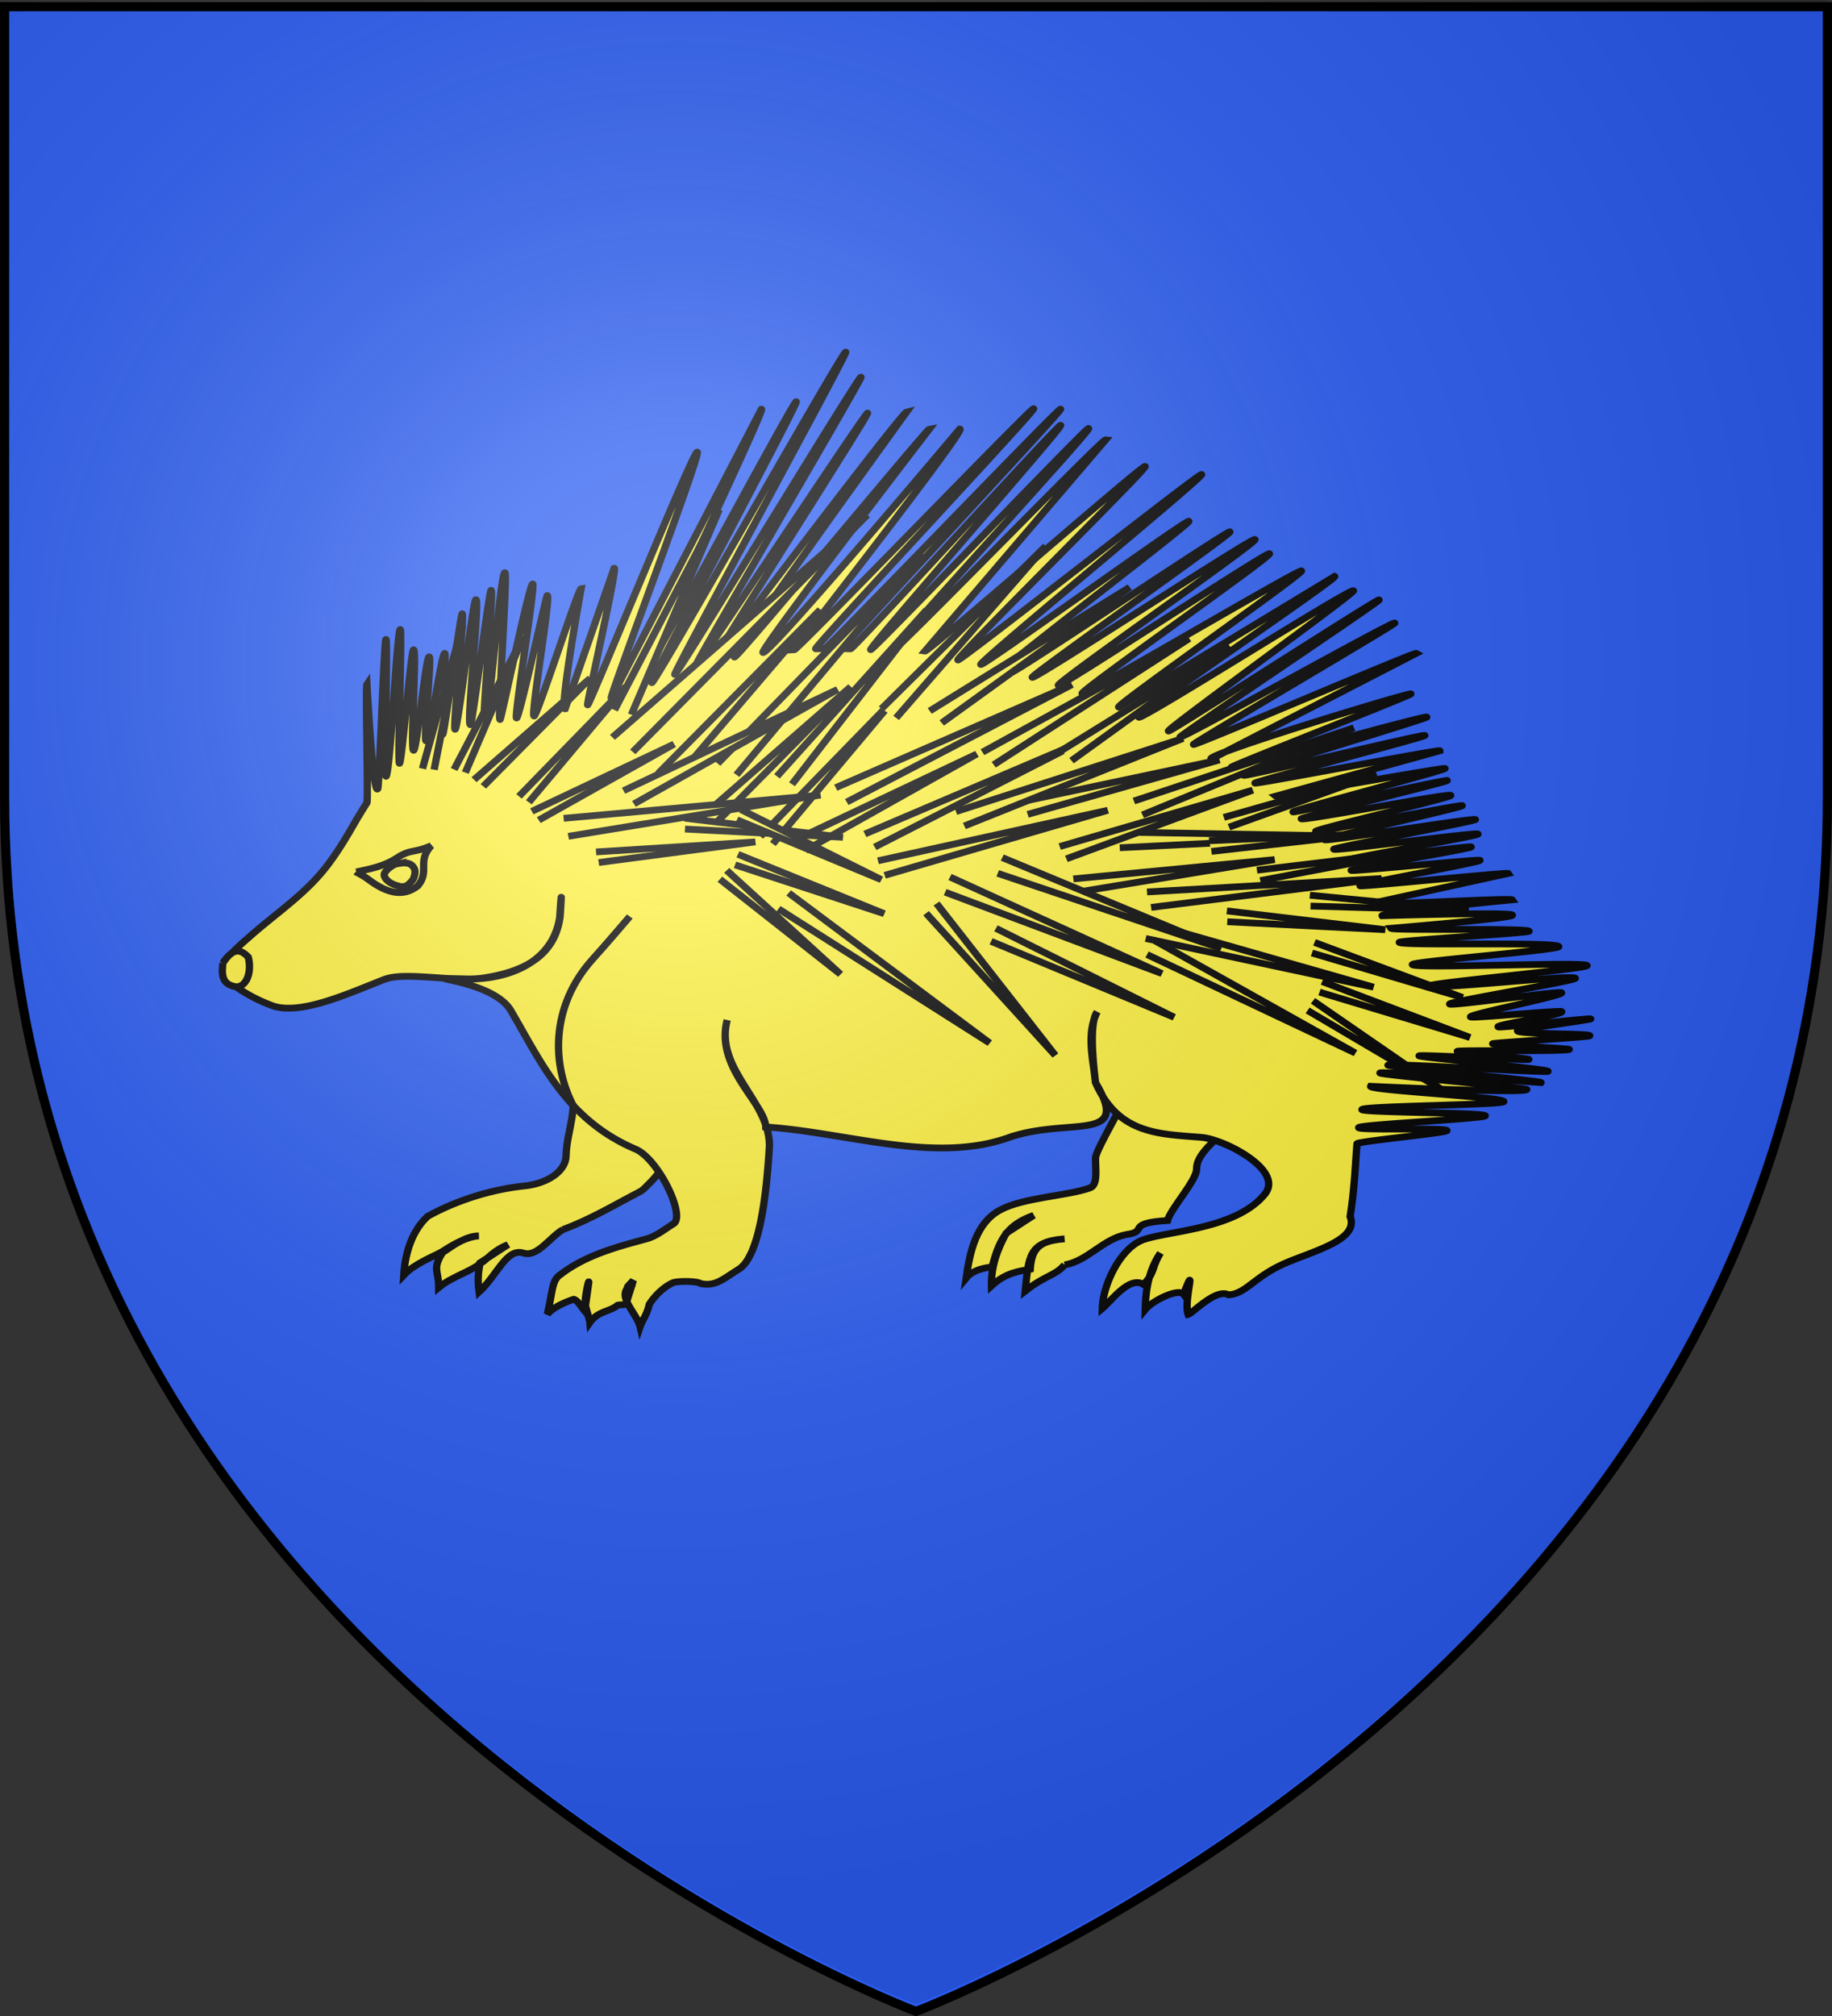 <svg xmlns="http://www.w3.org/2000/svg" xmlns:xlink="http://www.w3.org/1999/xlink" width="600" height="660" version="1.0"><rect width="100%" height="100%" fill="#333333" stroke="none"/><desc>Flag of Canton of Valais (Wallis)</desc><defs><linearGradient id="a"><stop offset="0" style="stop-color:white;stop-opacity:.314"/><stop offset=".19" style="stop-color:white;stop-opacity:.251"/><stop offset=".6" style="stop-color:#6b6b6b;stop-opacity:.125"/><stop offset="1" style="stop-color:black;stop-opacity:.125"/></linearGradient><linearGradient id="b"><stop offset="0" style="stop-color:white;stop-opacity:.314"/><stop offset=".19" style="stop-color:white;stop-opacity:.251"/><stop offset=".6" style="stop-color:#6b6b6b;stop-opacity:.125"/><stop offset="1" style="stop-color:black;stop-opacity:.125"/></linearGradient><radialGradient xlink:href="#b" id="c" cx="221.445" cy="226.331" r="300" fx="221.445" fy="226.331" gradientTransform="matrix(1.353 0 0 1.349 -77.63 -88.085)" gradientUnits="userSpaceOnUse"/></defs><g style="display:inline"><path d="M300 657.503s298.5-112.32 298.5-397.772V1.179H1.5v258.552C1.5 545.182 300 657.503 300 657.503" style="fill:#2b5df2;fill-opacity:.992;fill-rule:evenodd;stroke:none"/></g><g style="display:inline"><g style="fill:#fcef3c;fill-opacity:1;display:inline"><g style="fill:#fcef3c;fill-opacity:1"><g style="fill:#fcef3c;fill-opacity:1;stroke:#000;stroke-width:2.298;stroke-miterlimit:4;stroke-opacity:1;stroke-dasharray:none;display:inline"><path d="M170.324 480.58c-4.135 2.658-8.086 9.485-12.403 7.974-5.334-1.866-8.261 7.549-13.98 13.195-.644-5.163-.035-7.195.26-9.853l8.86-6.201c-4.559 1.932-6.384 4.794-8.432 6.202-3.424 2.992-9.353 4.73-13.404 8.35-.004-5.794-2.098-6.126 1.16-11.811 3.18-2.333 7.493-5.775 11.45-5.703-3.59.301-7.434 2.432-11.627 5.406-2.64 1.583-8.725 4.107-11.99 7.883.414-7.739 2.806-15.334 7.576-19.974 9.378-5.588 20.497-9.276 31.205-10.383 7.51-1.142 12.264-5.49 12.333-10.098.13-8.586 4.535-17.315.603-24.86 11.222 6.793 23.263 8.959 34.485 15.751-1.772 7.974-4.252 13.713-9.316 18.92-.775.798-1.466 1.74-2.448 2.29-7.784 4.344-15.326 9.31-24.332 12.913zM328.33 492.58c-3.045 3.737-6.063 3.476-12.404 8.86 1.069-11.66 1.066-16.802 12.403-17.719-7.785.686-10.344 2.943-10.837 10.318-3.093.646-7.502.977-12.197 5.63-.135-6.576 1.763-12.073 4.612-17.847l8.677-6.075c-7.526 2.946-10.708 7.131-13.054 17.466-.195.209-5.554.309-8.21 3.797 1.204-9.16 3.218-18.699 10.632-23.035 7.466-4.365 20.916-4.72 28.351-7.543 2.673-1.015 1.662-6.749 1.772-10.195 0-2.803 10.5-21.107 10.5-23.91 15.061 1.771 18.623 4.543 33.684 6.315 3.544 5.611-12.475 13.269-12.369 21.333.052 3.886-8.272 13.679-9.158 17.518-13.432.932-5.884 3.719-12.805 4.742-7.532 1.448-12.065 8.897-19.598 10.346z" style="fill:#fcef3c;fill-opacity:1;fill-rule:evenodd;stroke:#000;stroke-width:2.298;stroke-linecap:butt;stroke-linejoin:miter;stroke-miterlimit:4;stroke-opacity:1;stroke-dasharray:none" transform="matrix(1.04 0 0 .964 7.21 -60.735)"/><path d="M65.257 396.116c-4.78-5.013 1.997-10.8 6.479-15.075 8.212-7.832 17.493-14.389 24.239-23.884 3.637-5.12 6.35-10.137 8.967-15.037 0 0 1.462-2.763 3.678-6.486.445-.747-.493-39.363.007-40.173 0 0 1.831 37.69 3.39 35.418.524-.764 1.98-49.85 2.577-50.692.595-.84-.554 47.27.06 46.441 1.35-1.817 3.391-48.75 4.434-49.813.678-.693-.92 46.032-.2 45.419.737-.628 3.617-37.986 4.395-38.537 1.105-.783-1.11 34.748.067 34.105 1-.546 3.791-31.274 4.836-31.731.974-.427-1.922 28.88-.914 28.522 1.13-.441 4.72-29.203 5.83-29.692.63-.277-1.216 27.726-.588 27.445.437-.195 5.648-40.694 6.086-40.887.851-.374-3.068 39.564-2.206 39.215.928-.376 5.578-43.688 6.53-44.007 1.3-.323-3.04 42.7-1.712 42.44.636-.124 5.871-45.497 6.512-45.61.888-.155-2.993 45.484-2.099 45.347 1.431-.22 4.99-51.156 6.43-51.346.912-.12-2.418 49.967-1.506 49.852.344-.043 9.205-45.919 10.263-46.021.94-.092-5.957 45.592-5.063 45.505.867-.085 9.356-41.522 9.65-41.56 1.226-.155-5.332 41.053-4.12 40.886.985-.135 13.808-43.055 14.78-43.205 0 0-6.899 41.118-5.021 40.75l15.432-47.714c1.17-.498-8.816 46.564-8.332 46.404.69-.228 32.778-85.104 34.463-85.84 1.693-.738-27.726 83.37-27.037 83.48l47.272-98.063c1.665-.622-41.092 95.573-39.432 94.93 1.16-.45 49.214-97.027 50.373-97.481 1.244-.487-46.656 95.898-45.412 95.411 1.363-.533 59.65-111.726 61.015-112.25 1.042-.4-54.836 109.866-53.792 109.475 1.142-.427 57.439-100.55 58.584-100.961.919-.33-53.316 99.048-52.394 98.73.952-.327 53.525-86.207 54.48-86.518.956-.31-49.705 84.947-48.745 84.656 0 0 59.254-84.505 60.999-84.976 0 0-56.126 83.655-54.137 83.155 1.496-.377 60.343-77.126 61.253-77.308 0 0-54.166 75.975-52.233 75.767 2.878-.31 61.912-75.891 61.912-75.891 2.394-.223-52.072 74.938-52.072 74.938 1.058-.068 74.241-81.796 75.301-81.846 1.179-.054-69.766 81.573-68.585 81.54a192 192 0 0 1 2.834-.058c.944-.012 73.307-81.335 74.253-81.333s-69.527 81.327-68.582 81.342q1.24.02 2.48.056c.949.027 65.183-75.953 66.132-75.912 1.165.05-60.956 76.124-59.79 76.194.936.057 67.634-75.187 68.571-75.117 1.306.097-63.148 75.514-61.843 75.636 1.192.111 66.024-71.892 67.215-71.76l-56.84 71.71c1.17.186 68.101-62.903 69.27-62.697 1.228.217-60.123 65.499-58.897 65.737 1.05.204 75.637-63.224 76.685-63.004 1.355.284-70.831 64.22-69.48 64.53 1.197.276 64.264-48.937 65.458-48.642 1.166.288-59.541 50.083-58.38 50.39q1.41.373 2.816.763c1.03.287 67.467-47.856 68.494-47.554 1.076.316-63.256 49.077-62.184 49.409 1.324.41 68.76-47.25 70.077-46.816 1.422.469-63.275 49.035-61.861 49.532 1.165.41 65.26-45.132 66.419-44.703 1.338.495-60.26 46.964-58.931 47.484 1.087.426 67.932-42.097 69.013-41.655 1.224.5-58.721 45.736-57.506 46.257l67.991-44.386c1.143.556-62.774 47.26-61.642 47.835 1.365.692 66.185-43.68 67.535-42.96.93.495-59.13 47.136-58.207 47.644.647.357 65.64-44.892 66.283-44.53.573.324-63.202 46.258-62.631 46.586.902.518 66.677-39.262 67.57-38.732.514.305-63.85 40.917-63.339 41.226.684.413 69.425-31.343 70.105-30.923l-64.529 35.904c-2.855-1.314 62.17-22.6 62.844-22.14.499.34-56.987 24.548-56.49 24.892.82.57 60.68-17.592 61.493-17.011.48.343-58.086 19.426-57.61 19.772.679.493 56.33-14.036 57.002-13.536.51.38-53.958 15.79-53.45 16.174.535.407 58.168-11.559 58.169-10.97l-51.6 15.4c.477.406 52.748-9.794 53.222-9.385.504.436-48.316 14.308-47.817 14.748.44.388 48.079-11.066 48.516-10.674.428.383-46.346 12.613-45.921 13 .837.763 46.215-8.72 47.037-7.945.697.656-43.16 11.57-42.474 12.235.458.437 45.632-9.199 46.075-8.754.505.507-43.724 11.096-43.238 11.614.549.583 46.871-7.488 47.398-6.892.417.473-44.957 9.611-44.552 10.091.58.689 44.811-5.863 45.366-5.162.496.627-42.682 8.507-42.204 9.142.398.531 39.68-5.3 40.067-4.763.383.531-38.13 7.43-37.758 7.966.31.447 40.213-3.878 40.516-3.428.395.586-38.107 8.07-37.723 8.66.278.428 46.339-4.623 46.611-4.194l-42.449 10.048c.525.904 43.26-1.814 43.722-1.1 0 0-41.682 4.307-40.926 5.416 0 0 40.259-1.34 40.985-.23.665 1.017-38.198 4.491-38.198 4.491.525.864 42.834-.16 43.448.997.291.548-41.155 3.136-40.837 3.772.635 1.27 49.413-.274 50.185 1.437.515 1.14-46.744 5.11-46.056 6.134.965 1.436 53.929-1.057 54.958.29.802 1.05-50.346 5.961-49.493 6.95 1.183 1.37 44.492-3.865 45.795-2.633.825.778-40.397 8.068-39.516 8.783.852.692 34.258-4.481 35.169-3.854 1.259.867-29.95 7.505-28.563 8.239.888.47 27.613-2.27 28.559-1.86 1.88.817-21.93 4.696-19.795 5.258 1.14.3 27.774-2.973 28.993-2.752.819.15-23.8 3.815-22.944 3.927-1.627 1.415 24.486.954 22.538 1.87-.801.377-29.556 2.308-30.397 2.617-.927.341 24.995 1.704 24.03 1.975-2.666.748-32.32.19-35.095.588-1.825.261 24.108 2.598 22.326 2.806-2.297.268-32.284-1.597-34.377-1.269-2.28.358 42.276 4.69 40.427 5.326-1.37.47-49.263-2.842-50.303-2.115-.629.439 48.66 5.352 48.176 5.91 0 0-50.233-3.915-50.7-3.276-.46.626 46.552 5.095 46.205 5.634-.892 1.389-49.149-1.101-49.149-1.101-.694 1.387 42.391 3.71 41.905 5.202-.378 1.163-44.365 1.473-44.643 2.701-.234 1.035 38.985 1.033 38.808 2.115-.158.966-39.717 3.012-39.84 4.016-.125 1.028 27.874-.045 27.776 1.024-.07.764-28.242 3.66-28.302 4.445-.563 7.302-.791 15.512-2.173 24.707 2.764 7.666-10.145 11.26-19.79 15.578-10.388 4.652-12.872 10.744-18.534 11.025-3.932-2.282-11.255 6.26-12.685 6.663-1.521-4.662 2.942-19.031-1.46-6.857-1.525-2.101-9.668 2.063-12.059 5.2.12-8.113 1.68-14.29 4.799-19.197-2.826 4.907-1.698 6.76-5.358 10.674-4.42-2.963-9.982 5.462-12.953 8.143.152-8.07 5.795-20.732 13.029-23.378 8.474-3.1 29.154-3.538 38.14-15.422 6.184-8.17-12.777-18.633-19.87-19.28-13.105-1.194-26.222-.855-33.468-18.688-.725-8.13-2.95-16.253.534-23.896-2.497 3.64-1.329 16.766-.48 24.014 11.259 20.366-7.587 11.76-26.625 18.344-23.628 9.487-51.299-1.464-77.243-3.318-.343-8.149-16.062-20.028-12.144-36.324-4.075 16.711 13.492 27.444 13.29 42.87-.913 16.373-3.06 37.386-9.692 41.808-4.875 3.25-7.292 5.916-11.947 4.83-1.13-.923-7.425-.909-8.765-.268-2.452 1.172-5.41 3.907-7.444 7.355-.58 3.188-2.278 5.587-2.88 7.545-1.106-4.978-8.686-11.27-1.879-14.642-2.248 1.17-3.128 2.252-.23-1.076l-1.366 4.686-.774 2.657c-.389 1.333-1.45.755-2.838 1.101-2.34 2.22-6.111 1.873-8.737 5.869-.109-1.25-1.424-5.445-1.456-6.387-.1-2.948 1.4-9.36 1.074-6.868l-1.223 9.355c-1.06-1.382-2.243-3.657-3.455-3.987-3.084 1.108-6.366 2.716-8.343 5.052 1.749-7.42 1.272-11.466 4.192-13.48 7.865-6.552 17.847-9.409 27.07-12.092 3.106-.903 5.874-3.404 8.596-5.197 3.663-2.951-4.973-22.047-12.078-25.285-21.875-10.002-29.841-29.86-39.333-47.184-6.358-11.329-34.988-11.11-11.815-10.57 13.395-.478 25.289-6.933 27.281-20.933.652-10.105.604-8.003.132-.298-1.692 13.992-12.254 19.049-24.846 20.964-10.04 1.2-24.025-2.32-30.566.415-11.001 4.602-26.493 12.423-35.39 8.832-4.809-1.941-10.2-5.014-13.392-8.361z" style="fill:#fcef3c;fill-opacity:1;fill-rule:evenodd;stroke:#000;stroke-width:2.298;stroke-linecap:butt;stroke-linejoin:miter;stroke-miterlimit:4;stroke-opacity:1;stroke-dasharray:none" transform="matrix(1.04 0 0 .964 7.21 -60.735)"/><path d="M191.397 374.257c-3.905 4.867-5.904 7.517-11.762 14.568-13.195 15.88-12.958 35.815-5.818 50.105" style="fill:#fcef3c;fill-opacity:1;fill-rule:evenodd;stroke:#000;stroke-width:2.298;stroke-linecap:butt;stroke-linejoin:miter;stroke-miterlimit:4;stroke-opacity:1;stroke-dasharray:none" transform="matrix(1.04 0 0 .964 7.21 -60.735)"/><g style="fill:#fcef3c;fill-opacity:1;stroke:#000;stroke-width:2.298;stroke-miterlimit:4;stroke-opacity:1;stroke-dasharray:none"><path d="M143.513 364.065c5.02-1.181 8.906-2 12.868-4.797 4.337-3.06 5.26-1.51 10.73-4.107-4.608 5.537-.325 8.411-4.16 13.594-5.15 4.457-10.65 1.872-15.637-2.156-1.476-1.192-2.22-1.48-3.801-2.534z" style="fill:#fcef3c;fill-opacity:1;fill-rule:evenodd;stroke:#000;stroke-width:2.298;stroke-linecap:butt;stroke-linejoin:miter;stroke-miterlimit:4;stroke-opacity:1;stroke-dasharray:none" transform="matrix(1.04 0 0 .964 -32.574 -65.504)"/><path d="M156.304 361.32c-1.499.298-4.13 2.615-4.004 3.809.141 1.344 1.63 3 4.805 3.808 2.144.545 3.098-.826 4.005-1.904.695-.826 1.118-2.91.8-3.808-1.022-2.899-3.901-2.242-5.606-1.904zM101.5 395c3.17-5.137 5.52-4.89 8-2 1.213 5.11-.589 10.25-3.854 10.06-5.166-.805-4.32-5.332-4.146-8.06z" style="fill:#fcef3c;fill-opacity:1;fill-rule:evenodd;stroke:#000;stroke-width:2.298;stroke-linecap:butt;stroke-linejoin:miter;stroke-miterlimit:4;stroke-opacity:1;stroke-dasharray:none" transform="matrix(1.04 0 0 .964 -32.574 -65.504)"/></g></g><path d="m157.292 345.528 21.92-45.255-18.384 46.315M163.568 349.005l36.617-34.462-33.692 36.714M177.725 354.654l33.698-37.322-30.6 39.329M181.778 359.747l44.792-22.851-42.613 25.831M221.545 346.884l51.078-55.638-46.45 58.69M235.798 361.112l46.41-43.68-42.703 46.534M253.741 368.271l42.71-47.304-38.783 49.848M265.146 369.227l56.77-28.964-54.009 32.74M258.972 347.851l47.143-56.52-42.417 59.212M277.475 351.704l74.396-35.014-70.926 39.901M286.653 367.44l67.23-30.918-64.133 35.355M290.78 376.538l72.372-17.157-70.26 22.1" style="fill:#fcef3c;fill-opacity:1;fill-rule:evenodd;stroke:#000;stroke-width:2.298;stroke-linecap:butt;stroke-linejoin:miter;stroke-miterlimit:4;stroke-opacity:1;stroke-dasharray:none" transform="matrix(1.04 0 0 .964 -14.86 -81.174)"/><path d="m348.543 339.103 53.01-35.381-49.827 38.81M336.168 356.433l62.142-14.152-60.391 18.49M352.307 382.679l63.395-6.551-62.18 11.069M371.366 356.238l69.278-24.85-66.566 29.565M366.065 366.771l74.09 1.41-73.237 3.925" style="fill:#fcef3c;fill-opacity:1;fill-rule:evenodd;stroke:#000;stroke-width:2.298;stroke-linecap:butt;stroke-linejoin:miter;stroke-miterlimit:4;stroke-opacity:1;stroke-dasharray:none" transform="matrix(1.04 0 0 .964 -14.86 -81.174)"/><path d="m348.012 371.695 60.787-19.152-58.69 23.334M375.506 387.113l73.859-4.554-72.573 9.81M375.761 397.585l71.09 21.867-71.773-16.534M426.787 388.228l50.013 5.22-49.808-1.534M428.248 404.255l46.666 18.728-47.479-15.127M430.655 417.547l46.56 18.992-47.393-15.396M427.77 424.08l40.34 30.02-42.044-26.746M399.69 361.799l48.09-14.69-46.465 18.003M395.029 369.738l50.227-2.393-49.468 6.006M410.117 379.732l49.867-6.464-48.817 10.003M400.655 393.548l49.876 6.393-49.758-2.704M207.797 325.336l32.992-68.112-27.67 69.708M207.153 334.615l80.225-75.504-73.817 80.438M240.293 343.511l64.438-71.369-58.514 75.206" style="fill:#fcef3c;fill-opacity:1;fill-rule:evenodd;stroke:#000;stroke-width:2.298;stroke-linecap:butt;stroke-linejoin:miter;stroke-miterlimit:4;stroke-opacity:1;stroke-dasharray:none" transform="matrix(1.04 0 0 .964 -14.86 -81.174)"/><path d="m210.65 352.737 67.415-34.393-64.136 38.878M291.88 324.911l51.72-55.25-47.112 58.354M307.075 325.647l62.956-42.002-59.177 46.075M323.67 339.655l65.104-38.588-61.548 42.856M315.34 359.828l71.486-24.848-68.85 29.74M313.456 382.04l66.755 32.798-68.27-27.639M191.786 362.117l80.88-7.91-79.395 14.016M147.33 345.246l12.637-48.67-8.962 49.018M377.466 403.37l63.66 38.463-65.617-33.456M229.878 362.067l49.865 6.48-49.753-2.79" style="fill:#fcef3c;fill-opacity:1;fill-rule:evenodd;stroke:#000;stroke-width:2.298;stroke-linecap:butt;stroke-linejoin:miter;stroke-miterlimit:4;stroke-opacity:1;stroke-dasharray:none" transform="matrix(1.04 0 0 .964 -14.86 -81.174)"/><path d="m247.564 359.12 44.275 23.837-45.486-20.35M246.683 374.337l46.065 20.163-46.989-16.589M243.133 379.794l35.847 35.264-37.984-32.255M329.915 375.45l68.938 30.858-70.37-25.502M327.926 399.471l56.116 30.212-57.651-25.792M309.217 391.032l37.408 51.6-40.711-48.287M262.651 387.454l63.3 50.964-66.513-45.563M201.995 373.527l50.168-3.406-49.336 7.002" style="fill:#fcef3c;fill-opacity:1;fill-rule:evenodd;stroke:#000;stroke-width:2.298;stroke-linecap:butt;stroke-linejoin:miter;stroke-miterlimit:4;stroke-opacity:1;stroke-dasharray:none" transform="matrix(1.04 0 0 .964 -14.86 -81.174)"/></g></g><path d="M300 656.162s298.5-112.32 298.5-397.772V-.162H1.5V258.39C1.5 543.84 300 656.162 300 656.162" style="fill:url(#c);fill-opacity:1;fill-rule:evenodd;stroke:none"/></g><path d="M300 658.5S1.5 546.18 1.5 260.728V2.176h597v258.552C598.5 546.18 300 658.5 300 658.5z" style="opacity:1;fill:none;fill-opacity:1;fill-rule:evenodd;stroke:#000;stroke-width:3;stroke-linecap:butt;stroke-linejoin:miter;stroke-miterlimit:4;stroke-dasharray:none;stroke-opacity:1"/></svg>
